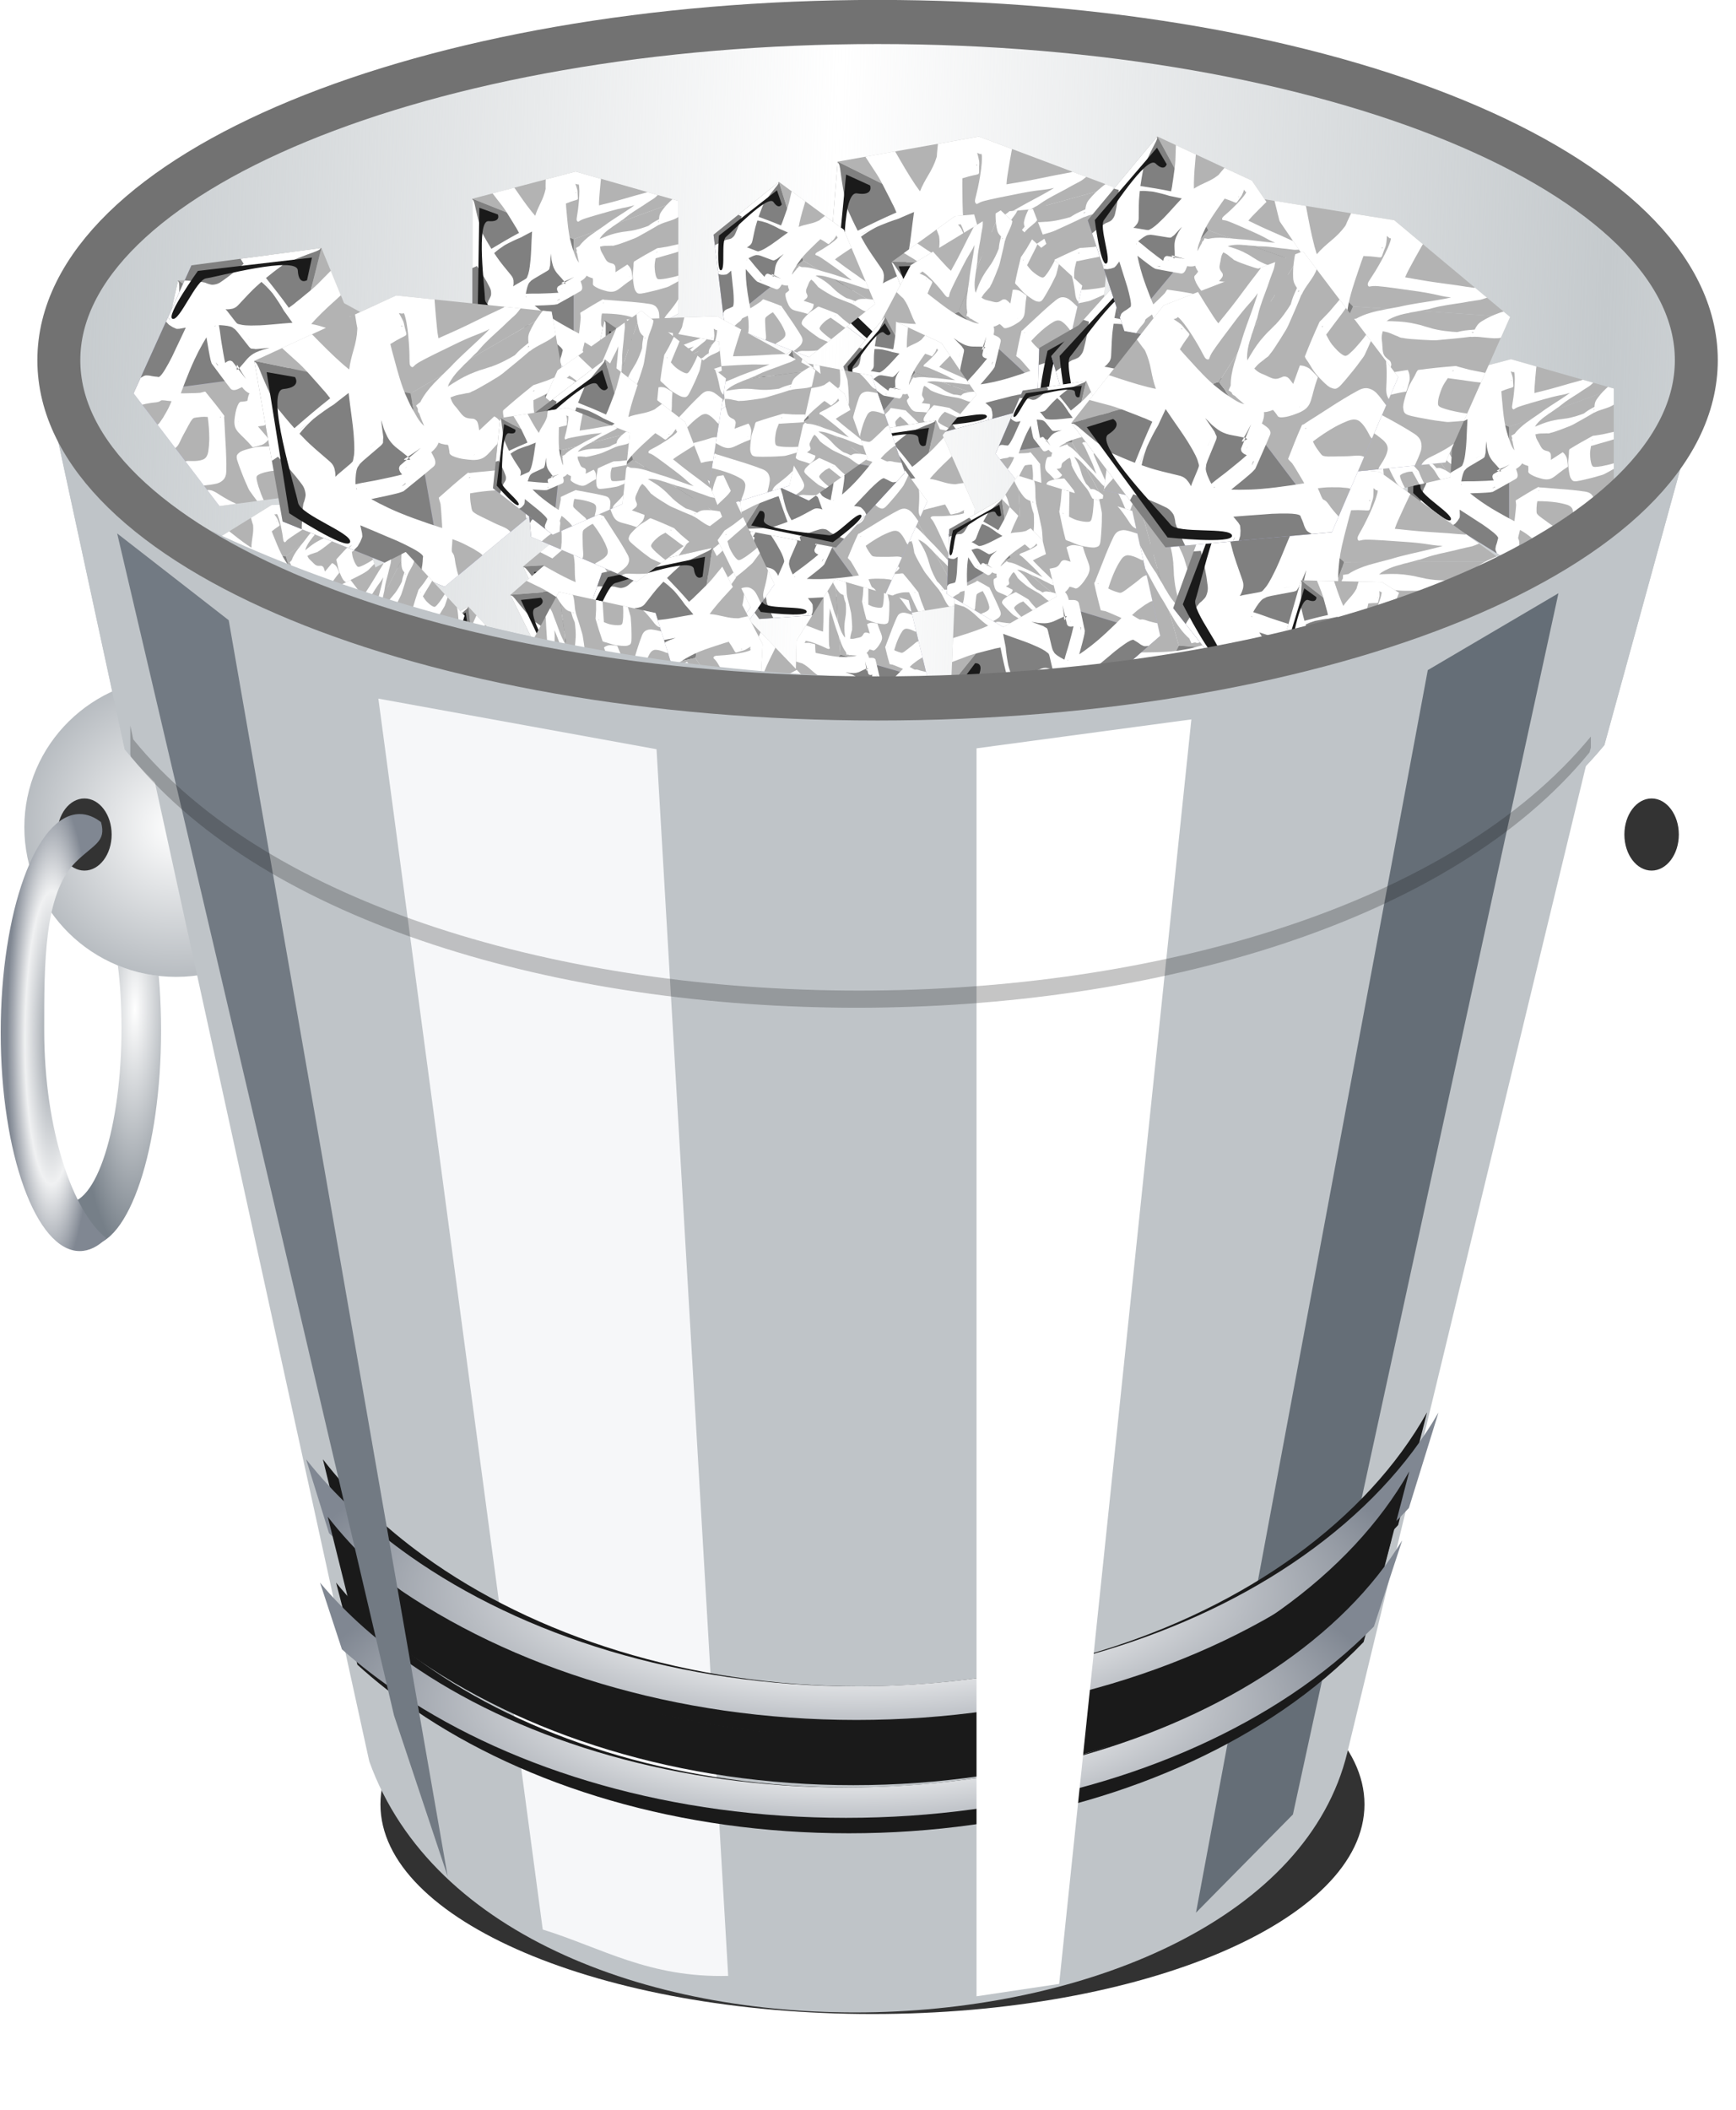<?xml version="1.0" encoding="UTF-8" standalone="no"?>
<!-- Created with Inkscape (http://www.inkscape.org/) -->
<svg
    xmlns:inkscape="http://www.inkscape.org/namespaces/inkscape"
    xmlns:rdf="http://www.w3.org/1999/02/22-rdf-syntax-ns#"
    xmlns="http://www.w3.org/2000/svg"
    xmlns:sodipodi="http://sodipodi.sourceforge.net/DTD/sodipodi-0.dtd"
    xmlns:ns1="http://sozi.baierouge.fr"
    xmlns:cc="http://creativecommons.org/ns#"
    xmlns:xlink="http://www.w3.org/1999/xlink"
    xmlns:dc="http://purl.org/dc/elements/1.1/"
    id="svg2"
    sodipodi:docname="no ice bucket challenge.svg"
    viewBox="0 0 129.84 157.8"
    version="1.1"
    inkscape:version="0.48.4 r9939"
  >
  <defs
      id="defs4"
    >
    <linearGradient
        id="linearGradient3947"
      >
      <stop
          id="stop3949"
          style="stop-color:#9198a0"
          offset="0"
      />
      <stop
          id="stop3951"
          style="stop-color:#f0f1f2"
          offset=".598"
      />
      <stop
          id="stop3953"
          style="stop-color:#808792"
          offset="1"
      />
    </linearGradient
    >
    <linearGradient
        id="linearGradient3904"
      >
      <stop
          id="stop3906"
          style="stop-color:#ffffff"
          offset="0"
      />
      <stop
          id="stop3908"
          style="stop-color:#767f88"
          offset="1"
      />
    </linearGradient
    >
    <linearGradient
        id="linearGradient3820"
      >
      <stop
          id="stop3822"
          style="stop-color:#9198a0"
          offset="0"
      />
      <stop
          id="stop3828"
          style="stop-color:#f0f1f2"
          offset=".381"
      />
      <stop
          id="stop3824"
          style="stop-color:#808792"
          offset="1"
      />
    </linearGradient
    >
    <filter
        id="filter3812"
        height="1.127"
        width="1.464"
        color-interpolation-filters="sRGB"
        y="-.063"
        x="-.232"
        inkscape:collect="always"
      >
      <feGaussianBlur
          id="feGaussianBlur3814"
          stdDeviation="8.804"
          inkscape:collect="always"
      />
    </filter
    >
    <filter
        id="filter3816"
        height="1.122"
        width="1.445"
        color-interpolation-filters="sRGB"
        y="-.061"
        x="-.223"
        inkscape:collect="always"
      >
      <feGaussianBlur
          id="feGaussianBlur3818"
          stdDeviation="8.765"
          inkscape:collect="always"
      />
    </filter
    >
    <filter
        id="filter3838"
        inkscape:collect="always"
        color-interpolation-filters="sRGB"
      >
      <feGaussianBlur
          id="feGaussianBlur3840"
          stdDeviation="3.08"
          inkscape:collect="always"
      />
    </filter
    >
    <filter
        id="filter3874"
        height="1.168"
        width="1.996"
        color-interpolation-filters="sRGB"
        y="-.084"
        x="-.498"
        inkscape:collect="always"
      >
      <feGaussianBlur
          id="feGaussianBlur3876"
          stdDeviation="11.622"
          inkscape:collect="always"
      />
    </filter
    >
    <filter
        id="filter3890"
        height="1.079"
        width="1.323"
        color-interpolation-filters="sRGB"
        y="-.04"
        x="-.161"
        inkscape:collect="always"
      >
      <feGaussianBlur
          id="feGaussianBlur3892"
          stdDeviation="5.795"
          inkscape:collect="always"
      />
    </filter
    >
    <filter
        id="filter3969"
        height="1.252"
        width="1.334"
        color-interpolation-filters="sRGB"
        y="-.126"
        x="-.167"
        inkscape:collect="always"
      >
      <feGaussianBlur
          id="feGaussianBlur3971"
          stdDeviation="0.986"
          inkscape:collect="always"
      />
    </filter
    >
    <filter
        id="filter4111"
        inkscape:collect="always"
        color-interpolation-filters="sRGB"
      >
      <feGaussianBlur
          id="feGaussianBlur4113"
          stdDeviation="3.626"
          inkscape:collect="always"
      />
    </filter
    >
    <filter
        id="filter4159"
        height="1.182"
        width="1.602"
        color-interpolation-filters="sRGB"
        y="-.091"
        x="-.301"
        inkscape:collect="always"
      >
      <feGaussianBlur
          id="feGaussianBlur4161"
          stdDeviation="2.808"
          inkscape:collect="always"
      />
    </filter
    >
    <filter
        id="filter4745"
        inkscape:collect="always"
        color-interpolation-filters="sRGB"
      >
      <feGaussianBlur
          id="feGaussianBlur4747"
          stdDeviation="2.661"
          inkscape:collect="always"
      />
    </filter
    >
    <filter
        id="filter4783"
        height="1.451"
        width="1.228"
        color-interpolation-filters="sRGB"
        y="-.226"
        x="-.114"
        inkscape:collect="always"
      >
      <feGaussianBlur
          id="feGaussianBlur4785"
          stdDeviation="12.183"
          inkscape:collect="always"
      />
    </filter
    >
    <linearGradient
        id="linearGradient6999"
        y2="103.17"
        spreadMethod="reflect"
        gradientUnits="userSpaceOnUse"
        x2="-717.1"
        y1="96.815"
        x1="-914.91"
        inkscape:collect="always"
      >
      <stop
          id="stop4241"
          style="stop-color:#c5cacd"
          offset="0"
      />
      <stop
          id="stop4243"
          style="stop-color:#c5cacd;stop-opacity:0"
          offset="1"
      />
    </linearGradient
    >
    <radialGradient
        id="radialGradient7001"
        xlink:href="#linearGradient3904"
        gradientUnits="userSpaceOnUse"
        cy="197.87"
        cx="-944.78"
        gradientTransform="matrix(.387 .015 -.03 1.623 -499.16 -49.067)"
        r="39.54"
        inkscape:collect="always"
    />
    <radialGradient
        id="radialGradient7003"
        xlink:href="#linearGradient3904"
        gradientUnits="userSpaceOnUse"
        cy="208.3"
        cx="-866.58"
        gradientTransform="matrix(1 0 0 .986 0 2.893)"
        r="39.54"
        inkscape:collect="always"
    />
    <radialGradient
        id="radialGradient7005"
        xlink:href="#linearGradient3947"
        gradientUnits="userSpaceOnUse"
        cy="203.49"
        cx="-986.37"
        gradientTransform="matrix(.296 .004 -.005 1.615 -599.37 -59.346)"
        r="39.54"
        inkscape:collect="always"
    />
    <radialGradient
        id="radialGradient7013"
        xlink:href="#linearGradient3820"
        gradientUnits="userSpaceOnUse"
        cy="444.06"
        cx="-684.53"
        gradientTransform="matrix(1 0 0 .342 0 271.53)"
        r="144.53"
        inkscape:collect="always"
    />
  </defs
  >
  <sodipodi:namedview
      id="base"
      fit-margin-left="0"
      inkscape:zoom="1.1448345"
      borderopacity="1.0"
      inkscape:current-layer="layer1"
      inkscape:cx="370.89835"
      inkscape:cy="101.54074"
      inkscape:window-maximized="1"
      showgrid="false"
      fit-margin-right="0"
      showguides="true"
      bordercolor="#666666"
      inkscape:window-x="-8"
      inkscape:guide-bbox="true"
      inkscape:window-y="-8"
      fit-margin-bottom="0"
      inkscape:window-width="1680"
      inkscape:pageopacity="0.0"
      inkscape:pageshadow="2"
      pagecolor="#ffffff"
      inkscape:document-units="px"
      inkscape:window-height="987"
      fit-margin-top="0"
  />
  <g
      id="layer1"
      inkscape:label="Ebene 1"
      inkscape:groupmode="layer"
      transform="translate(-65.294 -61.985)"
    >
    <g
        id="g6900"
      >
      <path
          id="path4749"
          sodipodi:rx="128.2236"
          sodipodi:ry="64.779633"
          style="opacity:.943;color:#000000;filter:url(#filter4783);fill:#1a1a1a"
          sodipodi:type="arc"
          d="m-550.29 480.03c0 35.777-57.408 64.78-128.22 64.78-70.816 0-128.22-29.003-128.22-64.78s57.408-64.78 128.22-64.78c70.816 0 128.22 29.003 128.22 64.78z"
          transform="matrix(.287 0 0 .242 325.28 80.746)"
          sodipodi:cy="480.03079"
          sodipodi:cx="-678.51654"
      />
      <path
          id="path2996"
          sodipodi:rx="207.58441"
          sodipodi:ry="83.473099"
          style="color:#000000;fill:url(#linearGradient6999)"
          sodipodi:type="arc"
          d="m-499.74 96.815c0 46.101-92.939 83.473-207.58 83.473-114.65 0-207.58-37.372-207.58-83.473s92.939-83.473 207.58-83.473c114.65 0 207.58 37.372 207.58 83.473z"
          transform="matrix(.292 0 0 .308 336.76 59.685)"
          sodipodi:cy="96.814873"
          sodipodi:cx="-707.32465"
      />
      <g
          id="g3973"
          transform="matrix(.287 0 0 .287 325.28 63.431)"
        >
        <path
            id="path3790"
            d="m-882.62 319.43c10.335 0 18.719-25.067 18.719-55.997s-8.385-55.997-18.719-55.997c-1.753 0-4.436 8.52-6.045 9.869 8.876 4.106 14.46 21.253 14.46 45.517 0 25.682-6.533 46.71-14.742 45.512 1.979 2.131 4.103 11.095 6.327 11.095z"
            sodipodi:nodetypes="ssscscs"
            style="color:#000000;fill:url(#radialGradient7001)"
            inkscape:connector-curvature="0"
        />
        <path
            id="path3894"
            sodipodi:rx="39.53989"
            sodipodi:ry="38.990723"
            style="color:#000000;fill:#ffffff"
            sodipodi:type="arc"
            d="m-827.04 208.3c0 21.534-17.703 38.991-39.54 38.991s-39.54-17.457-39.54-38.991 17.703-38.991 39.54-38.991 39.54 17.457 39.54 38.991z"
            transform="translate(6.59 2.197)"
            sodipodi:cy="208.29539"
            sodipodi:cx="-866.58258"
        />
        <path
            id="path3781"
            sodipodi:rx="39.53989"
            sodipodi:ry="38.990723"
            style="opacity:.522;color:#000000;fill:url(#radialGradient7003)"
            sodipodi:type="arc"
            d="m-827.04 208.3c0 21.534-17.703 38.991-39.54 38.991s-39.54-17.457-39.54-38.991 17.703-38.991 39.54-38.991 39.54 17.457 39.54 38.991z"
            transform="translate(6.59 2.197)"
            sodipodi:cy="208.29539"
            sodipodi:cx="-866.58258"
        />
        <path
            id="path3955"
            sodipodi:rx="7.0955553"
            sodipodi:ry="9.3968163"
            style="color:#000000;filter:url(#filter3969);fill:#333333"
            sodipodi:type="arc"
            d="m-874.86 213.55c0 5.19-3.177 9.397-7.096 9.397s-7.096-4.207-7.096-9.397 3.177-9.397 7.096-9.397 7.096 4.207 7.096 9.397z"
            transform="translate(-1.918 -1.151)"
            sodipodi:cy="213.55247"
            sodipodi:cx="-881.95837"
        />
        <path
            id="path3783"
            sodipodi:nodetypes="ssscsscs"
            style="color:#000000;fill:url(#radialGradient7005)"
            inkscape:connector-curvature="0"
            d="m-885.1 320.93c-11.369 0-20.593-25.485-20.593-56.93s9.224-56.93 20.593-56.93c1.929 0 3.781 0.729 5.551 2.101 1.462 5.242-1.967 5.767-6.68 10.494-8.219 8.244-8.129 26.425-8.129 43.715 0 26.11 7.553 47.489 16.218 54.204-2.177 2.167-4.514 3.347-6.96 3.347z"
        />
      </g
      >
      <g
          id="g3980"
          transform="matrix(-.287 0 0 .287 -64.85 63.431)"
        >
        <path
            id="path3982"
            sodipodi:nodetypes="ssscscs"
            style="color:#000000;fill:url(#radialGradient7001)"
            inkscape:connector-curvature="0"
            d="m-882.62 319.43c10.335 0 18.719-25.067 18.719-55.997s-8.385-55.997-18.719-55.997c-1.753 0-4.436 8.52-6.045 9.869 8.876 4.106 14.46 21.253 14.46 45.517 0 25.682-6.533 46.71-14.742 45.512 1.979 2.131 4.103 11.095 6.327 11.095z"
        />
        <path
            id="path3984"
            sodipodi:rx="39.53989"
            sodipodi:ry="38.990723"
            style="color:#000000;fill:#ffffff"
            sodipodi:type="arc"
            d="m-827.04 208.3c0 21.534-17.703 38.991-39.54 38.991s-39.54-17.457-39.54-38.991 17.703-38.991 39.54-38.991 39.54 17.457 39.54 38.991z"
            transform="translate(6.59 2.197)"
            sodipodi:cy="208.29539"
            sodipodi:cx="-866.58258"
        />
        <path
            id="path3986"
            sodipodi:rx="39.53989"
            sodipodi:ry="38.990723"
            style="opacity:.522;color:#000000;fill:url(#radialGradient7003)"
            sodipodi:type="arc"
            d="m-827.04 208.3c0 21.534-17.703 38.991-39.54 38.991s-39.54-17.457-39.54-38.991 17.703-38.991 39.54-38.991 39.54 17.457 39.54 38.991z"
            transform="translate(6.59 2.197)"
            sodipodi:cy="208.29539"
            sodipodi:cx="-866.58258"
        />
        <path
            id="path3988"
            sodipodi:rx="7.0955553"
            sodipodi:ry="9.3968163"
            style="color:#000000;filter:url(#filter3969);fill:#333333"
            sodipodi:type="arc"
            d="m-874.86 213.55c0 5.19-3.177 9.397-7.096 9.397s-7.096-4.207-7.096-9.397 3.177-9.397 7.096-9.397 7.096 4.207 7.096 9.397z"
            transform="translate(-1.918 -1.151)"
            sodipodi:cy="213.55247"
            sodipodi:cx="-881.95837"
        />
        <path
            id="path3990"
            d="m-885.1 320.93c-11.369 0-20.593-25.485-20.593-56.93s9.224-56.93 20.593-56.93c1.929 0 3.781 0.729 5.551 2.101 1.462 5.242-1.967 5.767-6.68 10.494-8.219 8.244-8.129 26.425-8.129 43.715 0 26.11 7.553 47.489 16.218 54.204-2.177 2.167-4.514 3.347-6.96 3.347z"
            sodipodi:nodetypes="ssscsscs"
            style="color:#000000;fill:url(#radialGradient7005)"
            inkscape:connector-curvature="0"
        />
      </g
      >
      <path
          id="path3770"
          style="color:#000000;fill:#bfc4c8"
          inkscape:connector-curvature="0"
          d="m192.23 92.486c-27.812 30.396-96.784 22.58-122.65 2.207l5.041 23.332c0.694 0.844 1.45 1.653 2.252 2.44l16.039 73.227c9.493 26.453 67.204 23.788 73.146-0.637l17.851-73.792c0.48-0.509 0.942-1.03 1.381-1.561l6.934-25.216z"
      />
      <g
          id="g4247"
          transform="matrix(.126 0 0 .126 147.05 7.383)"
        >
        <path
            id="path4249"
            style="fill-rule:evenodd;color:#000000;fill:#afafde"
            inkscape:connector-curvature="0"
            d="m186.79 728.82 60.141 37.466 62.116-35.47-60.986-27.171z"
        />
        <path
            id="path4251"
            style="fill-rule:evenodd;color:#000000;fill:#b3b3b3"
            inkscape:connector-curvature="0"
            d="m186.79 662.67 60.141 24.013 62.116-22.734-60.986-17.415z"
        />
        <path
            id="path4253"
            style="fill-rule:evenodd;color:#000000;fill:#b3b3b3"
            inkscape:connector-curvature="0"
            d="m246.93 686.68v79.599l62.116-35.47v-66.863z"
        />
        <path
            id="path4255"
            style="fill-rule:evenodd;color:#000000;fill:#808080"
            inkscape:connector-curvature="0"
            d="m186.79 662.67 60.141 24.013v79.599l-60.141-37.466z"
        />
        <path
            id="path4257"
            style="color:#000000;filter:url(#filter4111);fill:#ffffff"
            inkscape:connector-curvature="0"
            d="m248.06 646.53-17.75 4.688c-0.002 1.033 0.019-1.062-0.062 3.969-0.003 0.519 0.027 1.043 0.031 1.562-0.041 0.217-0.077 0.441-0.125 0.656-0.595 2.691-1.621 5.256-2.844 7.719-1.207 2.486-2.404 4.998-3.188 7.656-0.144-0.155-0.29-0.319-0.438-0.469-0.609-0.726-1.219-1.417-1.812-2.156-3.622-4.514-6.873-9.301-10.156-14.062l-12.94 3.4c0.185 0.24 0.378 0.479 0.562 0.719 0.831 1.068 1.637 2.121 2.469 3.188 2.471 3.168 2.997 3.705 5.188 7.062 0.703 1.078 1.357 2.185 2.031 3.281 3.227 5.244 0.451 0.64 3.25 5.312 0.857 1.218 1.489 2.595 2.219 3.906-5.568 2.971-11.007 6.166-16.406 9.438-1.855-2.973-3.583-6.028-5.281-9.094-2.043-5.627-3.365-11.473-4.625-17.312-0.034-0.162-0.06-0.29-0.094-0.438 0.039-0.045 0.056-0.09 0-0.062-0.013 0.006-0.019 0.025-0.031 0.031-0.349-1.495-0.72-2.27-1.281-2.469v40.781c0.862-0.382 2.005-0.906 2.719-1.219 0.195 0.299 0.338 0.5 0.562 0.844 2.471 3.663 4.844 7.413 6.812 11.375 0.567 1.022 0.963 2.086 1.031 3.25 0.058 1.069 0.095 1.797-0.375 2.781-0.22 0.519-0.445 1.038-0.719 1.531-0.279 0.501-0.323 0.415-0.531 0.969-0.079 0.209-0.124 0.411-0.188 0.625-0.084 0.222-0.194 0.457-0.25 0.688-0.187 0.77-0.235 1.57-0.406 2.344-0.235 1.06-0.534 1.888-0.812 2.938-0.136 0.512-0.25 1.047-0.375 1.562-0.109 0.533-0.193 1.063-0.312 1.594-0.01 0.042-0.021 0.083-0.031 0.125l17.29 10.75c0.593-0.333 1.187-0.67 1.781-1-0.17 0.136-0.759 0.584-1.031 0.719-0.243 0.121-0.503 0.202-0.75 0.281l2.062 1.312c0.867-0.619 1.587-1.153 1.75-1.25 0.153-0.181 1.224-1.407 1.406-1.656 0.173-0.237 0.309-0.504 0.469-0.75 0.119-0.182 0.606-0.878 0.688-1.125 0.072-0.22 0.058-0.459 0.094-0.688 0.022-0.239 0.059-0.478 0.062-0.719 0.006-0.398-0.079-1.82-0.094-2.125-0.019-0.398-0.051-0.789-0.062-1.188 3.438 2.172 6.838 4.413 10.25 6.625 4.903 3.178 2.051 1.231 6.406 4.312 1.734 1.344 3.585 2.611 5.125 4.188 0.288 0.295 0.833 0.942 1.031 1.375 0.055 0.119 0.066 0.278 0.094 0.406-0.078 0.211-0.169 0.404-0.219 0.625-0.209 0.933-0.402 1.844-0.719 2.75-0.407 0.964-0.617 1.964-0.719 3 0.011 0.772 0.357 1.438 0.656 2.125 0.06 0.166 0.105 0.332 0.156 0.5l7.312 4.562 6.281-3.594c-0.132-1.111-0.227-2.219-0.25-3.344-0.015-0.54-0.059-1.085-0.062-1.625-0.007-1.274 0.243-2.787-0.219-4-0.219-0.44-0.477-0.827-0.344-1.344 0.12-0.899 0.405-1.778 0.625-2.656 0.121-0.494 0.221-0.976 0.344-1.469 0.032-0.129 0.057-0.274 0.094-0.406 1.143 0.65 2.289 1.319 3.375 2.062 1.117 0.765 1.893 1.396 2.969 2.219 0.45 0.344 0.892 0.69 1.344 1.031 0.379 0.355 0.774 0.711 1.156 1.062 0.276 0.254 0.564 0.501 0.844 0.75 0.186 0.165 0.364 0.315 0.531 0.5 0.248 0.275 0.465 0.579 0.656 0.906l12.812-7.312c-0.873-1.617-2.232-2.318-3.969-3.469-1.562-0.978-3.01-2.108-4.5-3.188-1.23-0.891-2.462-1.748-3.656-2.688-0.56-0.565-1.428-1.112-1.656-1.938-0.057-0.205-0.088-0.8-0.094-0.969-0.038-1.516 0.014-3.058 0.219-4.562 0.058-0.423 0.171-0.955 0.281-1.469 3.766-0.002 7.523 0.196 11.25 0.719 1.04 0.146 2.059 0.382 3.094 0.562 2.1 0.593 4.959 0.847 6.219 2.938 0.481 0.798 0.477 1.356 0.625 2.25 0.201 2.098-0.138 4.191-0.5 6.25-0.067 0.442-0.069 0.924 0.062 1.344l13.281-7.562c-0.006-0.136 0.004-0.269 0-0.406 0.039-2.135 0.091-4.281-0.156-6.406-0.122-0.483-0.198-0.972-0.375-1.438-0.36-0.945-1.056-2.074-1.875-2.688-1.901-1.425-4.519-1.291-6.719-1.719-3.14-0.349-3.989-0.467-7.219-0.75-4.462-0.391-8.947-0.637-13.406-1.062-0.597-0.034-1.184-0.092-1.781-0.125-0.404-0.022-0.817-0.013-1.219-0.062-0.281-0.035-0.563-0.323-0.812-0.188-4.501 2.449-8.887 5.156-13.25 7.844-0.107 0.066-0.057 0.249-0.062 0.375-0.008 0.157 0.016 0.312 0.031 0.469 0.091 0.602 0.178 1.205 0.219 1.812-0.049 1.123-0.189 2.224-0.281 3.344-0.173 1.688-0.348 3.379-0.562 5.062-0.054 0.427-0.14 0.853-0.188 1.281-0.002 0.021 0.002 0.042 0 0.062-1.726-0.958-3.504-1.836-5.219-2.812-3.641-2.017-7.275-4.067-10.781-6.312-2.917-1.868-4.681-3.117-7.438-5.188-0.972-0.73-1.915-1.505-2.875-2.25 0.569-0.018 0.839-0.04 2.531-0.094 2.938-0.093 3.881-0.107 6.719-0.281 0.822-0.05 1.619-0.091 2.438-0.188 0.591-0.07 1.195-0.207 1.781-0.312 4.581-2.575 9.193-5.048 13.719-7.719 1.272-0.75 1.177-2.366 0.844-3.562-0.218-0.788-0.474-1.571-0.75-2.344 1.529-0.859 2.824-1.913 3.625-3.312 0.694 0.553 1.506 0.883 2.344 1.188 0.241 0.165 1.179 0.191 1.281 0.5 0.086 0.756 0.084 1.521 0.062 2.281 0.064 0.391-0.176 0.903 0 1.281 0.359 0.771 1.064 1.14 1.75 1.562 2.113 1.25 4.514 1.897 6.875 2.5 5.931 1.168 6.406-1.889 14.812-7.281 0.142-0.091-0.206-2.601-0.25-2.875-0.126-0.806-0.18-1.657-0.438-2.438-0.183-0.553-0.472-1.043-0.781-1.531-0.337-0.606-0.798-1.108-1.312-1.562-0.088-0.067-0.193-0.12-0.281-0.188l-6.969 4.531c-0.01-0.27 0.027-0.545 0-0.812-0.028-1.002 0.097-2.046-0.25-3-0.489-0.867-1.057-1.307-2.062-1.438-0.82-0.214-1.661-0.445-2.344-0.969-0.804-0.6-1.277-1.513-1.75-2.375-0.491-0.875-0.888-1.784-1.438-2.625-0.528-0.856-0.964-1.786-1.156-2.781-0.086-0.384-0.15-0.771-0.219-1.156 0.822-0.173 1.655-0.367 2.281-0.438 1.402-0.158 2.847-0.022 4.25-0.156 0.814 0.049 1.584 0.116 2.344-0.25 2.416-0.505 4.697-1.536 7.031-2.312 0.566-0.218 3.948-1.509 4.438-1.719 0.75-0.321 1.507-0.632 2.219-1.031 4.104-2.301 8.195-4.538 12.188-6.969 0.108-0.016 0.204-0.045 0.312-0.062 3.232-1.855 8.557-2.558 11.438-4.688v-9.562l-3.438-0.969c-0.585 0.434-1.091 0.964-1.625 1.469-1.925 1.82-3.636 3.848-5.125 6.031-0.989 1.414-1.179 2.724-1.25 4.344-3.417 1.854-3.969 2.148-6.312 3.938-0.6 0.234-1.199 0.439-2.031 0.75-1.94 0.663-3.903 1.278-5.906 1.719-0.742 0.108-1.443 0.333-2.188 0.438-0.216 0.016-0.441 0.036-0.656 0.062-0.866 0.105-1.729 0.263-2.594 0.375-2.196 0.285-1.429 0.105-3.844 0.594-0.768 0.155-1.548 0.329-2.312 0.5-3.2 0.786-6.252 2.038-9.281 3.312-0.005 0.146-0.097 0.168-0.219 0.188 0.007-0.013 0.024-0.018 0.031-0.031 0.198-0.356 0.4-0.735 0.594-1.094 1.403-1.829 3.119-3.41 4.969-4.781 1.719-1.186 0.866-0.575 2.5-1.812 1.659-0.988 3.15-2.207 4.75-3.281 2.057-1.381 0.434-0.141 2.562-1.875 3.292-2.724 6.989-4.87 10.562-7.188 0.776-0.503 1.545-1.047 2.312-1.562 0.727-0.471 1.459-0.937 2.188-1.406 0.646-0.416 1.32-0.793 1.938-1.25 0.553-0.41 1.053-0.881 1.562-1.344 0.22-0.2 0.445-0.387 0.656-0.594l-6.375-1.812c-0.089 0.076-0.194 0.176-0.281 0.25-2.25 0.68-4.548 1.254-6.812 1.875-4.218 1.186-8.386 2.483-12.625 3.594-0.857 0.225-3.659 0.941-4.656 1.188-1.201 0.304-2.435 0.559-3.625 0.906-0.186 0.054-0.348 0.091-0.531 0.156-0.005-0.148-0.029-0.29-0.031-0.438-0.021-1.456 0.019-1.685 0.094-3.219 0.273-3.72 0.588-7.445 0.969-11.156 0.036-0.328 0.087-0.643 0.125-0.969l-15.094-4.312zm-0.125 7.25c0.331 0.121 0.67 0.218 1 0.344 0.149 0.027 0.318 0.091 0.469 0.094 0.272 0.006 0.315-0.383 0.5 0 0.175 0.343 0.206 0.713 0.25 1.094 0.111 0.967 0.128 1.934 0.156 2.906-0.012 3.679-0.357 7.351-0.812 11-0.305 2.11-0.199 1.493-0.531 3.469-0.069 0.41-0.123 0.808-0.188 1.219-0.139 0.882-0.29 2.027 0.812 2.438 0.532-0.213 0.903-0.572 1.406-0.844 1.357-0.733 2.898-1.122 4.344-1.625 2.761-0.879 5.526-1.645 8.312-2.438 3.074-0.874 6.145-1.799 9.25-2.562 0.853-0.2 1.706-0.408 2.562-0.594 2.487-0.539 4.999-0.888 7.406-1.75 0.055-0.018 0.128-0.043 0.188-0.062-1.553 1.275-3.289 2.325-4.938 3.469-4.495 2.991-9.137 5.755-13.438 9.031-2.535 1.735-5.066 3.46-7.562 5.25-2.547 1.913-4.974 4.022-6.875 6.594l-1.969 1.094c0.249 0.478 0.394 0.984 0.5 1.5 0.002 0.01-0.002 0.021 0 0.031-0.075 0.226-0.145 0.441-0.156 0.656-0.02 0.393 0.15 0.859 0.406 1.25 0.132 1.324 0.493 2.603 0.75 3.906 0.099 0.454 0.194 0.925 0.312 1.375-0.194-0.235-0.379-0.485-0.562-0.75-0.928-1.337-1.556-2.869-2.062-4.406-0.377-1.095-0.794-2.183-1.156-3.281-0.598-1.813-1.01-3.689-1.5-5.531-0.171-0.873-0.38-1.748-0.531-2.625-0.904-5.229-1.242-10.506-1.75-15.781-0.061-0.901-0.13-1.818-0.188-2.719 8.364-3.46 7.19-0.908 6.938-5.688-0.033-0.838-0.014-1.673-0.188-2.5-0.294-1.215-0.728-2.389-1.156-3.562zm0.219 5.156c0.156-0.086 0.2 0.322 0.188 0.5-0.006 0.088-0.159-0.091-0.219-0.156-0.062-0.068-0.102-0.145-0.156-0.219 0.065-0.036 0.122-0.089 0.188-0.125zm49.469 17.031c-0.003 0.155-0.025 0.312-0.094 0.406-0.107 0.145-0.716 0.063-0.562-0.031 0.214-0.131 0.441-0.244 0.656-0.375zm-2.219 2.75c-0.374 0.214-0.604 0.338-1 0.562 0.275-0.173 0.646-0.411 0.844-0.5 0.054-0.024 0.101-0.043 0.156-0.062zm-73.16 3.4c-0.014 0.3-0.048 0.606-0.062 0.906-0.114 2.622-0.051 1.236-0.219 4.125-0.179 3.82-0.267 7.625-0.594 11.438-0.311 2.839-0.568 6.032-1.375 8.781-0.09 0.308-0.552 1.508-0.719 1.938-0.111 0.187-0.201 0.398-0.344 0.562-0.035 0.04-0.677 0.484-0.75 0.531-0.163 0.106-0.669 0.409-0.5 0.312-1.825 1.053-3.65 2.123-5.469 3.188-0.287 0.168-0.745 0.489-1.219 0.812 0.028-0.082 0.068-0.167 0.094-0.25 0.241-1.117 0.22-2.24 0.125-3.375-0.264-1.531-0.843-2.345-1.844-3.531-2.79-3.495-5.782-6.85-8.25-10.594-0.467-0.676-0.91-1.354-1.375-2.031 1.74-1.569 3.629-2.962 5.594-4.25 0.536-0.339 0.597-0.391 0.969-0.625 2.184-1.161 1.247-0.685 4.875-2.469 0.845-0.381 1.683-0.784 2.531-1.156 0.689-0.303 1.401-0.516 2.062-0.875 0.553-0.3 1.105-0.604 1.656-0.906 1.6-0.844 3.209-1.693 4.812-2.531zm86.812 7.531c-2.193 0.513-4.396 0.985-6.594 1.469-1.584 0.258-3.167 0.485-4.75 0.75-0.437 0.073-0.923 0.039-1.312 0.25-4.579 2.481-9.1 5.045-13.531 7.781-0.288 0.178-0.335 0.93-0.375 1.25-0.02 1.032-0.044 2.07-0.188 3.094-0.229 1.794-0.396 3.629-0.219 5.438 0.107 1.178 0.224 2.331 0.406 3.5 0.105 0.674 0.292 1.839 0.469 2.5 0.103 0.385 0.25 0.747 0.375 1.125 0.356 0.594 0.806 1.446 1.406 1.844 0.654 0.433 1.677 0.361 2.375 0.281 0.953-0.109 3.244-0.637 4.062-0.812 3.069-0.713 6.118-1.426 9.125-2.375 1.064-0.336 2.197-0.55 3.188-1.062 1.876-0.972 3.72-2 5.562-3.031v-3.344c-2.367 0.745-4.774 1.257-7.219 1.719-1.177 0.171-2.169 0.351-3.344 0.406-0.609 0.029-1.558 0.084-2.031-0.438-0.157-0.172-0.253-0.395-0.375-0.594-0.859-2.028-0.974-4.265-1.094-6.438-0.046-1.672 0.299-3.297 0.562-4.938 0.208-0.058 0.418-0.097 0.625-0.156 1.709-0.485 3.419-1.006 5.125-1.5 1.766-0.511 3.555-0.96 5.312-1.5 0.662-0.203 1.611-0.511 2.438-0.781v-4.438zm-104.97 1.562c-1.256 0.717-2.679 1.544-4.406 2.5-0.974 0.539 1.901-1.148 2.875-1.688 0.508-0.282 1.014-0.547 1.531-0.812zm92.5 2.969c0.122-0.01 0.195-0.012 0.125 0.031-0.226 0.14-0.46 0.268-0.688 0.406 0.012-0.051 0.018-0.106 0.031-0.156 0.059-0.08 0.064-0.182 0.156-0.219 0.077-0.03 0.253-0.053 0.375-0.062zm-63.312 1.062c0.017 0.108 0.059 0.177 0.312 2 0.076 0.547 0.096 1.081 0.188 1.625 0.203 1.209 0.56 2.411 0.875 3.594 0.543 1.687 1.434 3.231 2.562 4.594 0.735 0.887 1.549 1.7 2.312 2.562 0.581 0.744 1.285 1.411 1.875 2.156 1.296-0.531 3.313-1.397 5.969-2.719-1.867 1.081-3.732 2.161-5.594 3.25 0.008 0.012 0.023 0.019 0.031 0.031 0.196 0.299 0.347 0.759 0.25 0.812-0.118 0.065-0.243-0.062-0.375-0.094-0.419-0.044-0.676-0.091-0.969-0.125-0.989 0.582-1.985 1.16-2.969 1.75-0.164 0.098-0.263 0.283-0.375 0.438-0.519 0.714-0.344 1.44-0.094 2.219 0.099 0.207 0.207 0.42 0.312 0.625 0.117 0.227 0.199 0.354 0.281 0.5-3.042 0.257-6.103 0.337-9.156 0.438-3.364 0.175-6.789-0.026-10.156 0.188 0.052-0.346 0.091-0.687 0.156-1.031 0.217-1.149 0.447-2.011 0.75-3.125 0.314-0.901 0.598-1.846 1.219-2.594 0.136-0.163 0.324-0.282 0.469-0.438 0.778-0.831 0.083-0.256 1.094-1 0.283-0.19 0.568-0.363 0.844-0.562 0.061-0.044 0.128-0.079 0.188-0.125 1.588-0.925 3.503-2.08 8.156-4.812 0.179-0.105 0.878-0.66 1-0.906 0.064-0.129 0.289-1.347 0.312-1.469 0.07-0.253 0.181-0.491 0.219-0.75 0.059-0.404 0.114-2.623 0.125-2.844 0.098-1.993 0.15-2.093 0.188-4.188zm7.438 17.688c0.354-0.208 0.708-0.418 1.062-0.625-0.119-0.178-0.242-0.363-0.375-0.531-2.035 0.833-2.297 0.969-0.688 1.156zm-10.47-9.43c0.037-0.02-0.511 0.303-1.812 1.062-2.052 1.225-1.227 0.723-1.156 0.656 1.317-0.752 2.932-1.699 2.969-1.719zm50.094 5.312c0.189-0.105-0.354 0.285-0.562 0.344-0.021 0.006-0.042-0.005-0.062 0 0.208-0.115 0.417-0.228 0.625-0.344zm-12.031 6.719c-0.01 0.018-0.019 0.049-0.031 0.062-0.111 0.131-0.619 0.303-0.469 0.219 0.167-0.094 0.333-0.188 0.5-0.281zm-27.938 0.188c-0.324 0.187-0.645 0.376-0.969 0.562 0.193-0.13 0.358-0.264 0.562-0.375 0.136-0.074 0.276-0.134 0.406-0.188zm-21.812 5.094c0.099-0.086 0.193 0.215 0.281 0.312l-0.094 0.062c-0.082-0.108-0.29-0.286-0.188-0.375zm20.094 1.312c-0.039 0.119-0.061 0.249-0.125 0.312-0.078 0.078-2.31 1.163-1.219 0.5 0.447-0.271 0.895-0.543 1.344-0.812zm70.406 0.094c-0.714 1.251-1.506 2.466-2.375 3.625-1.374 1.819-1.568 2.102-2.969 3.812-1.189 1.452-2.564 2.81-3.188 4.625-0.07 0.3-0.173 0.602-0.219 0.906-0.033 0.22-0.06 0.435-0.062 0.656l8.812-5.031v-8.594zm-44.56 2.07c0.313 0.105 0.152 0.083 0.469 0.094-0.184 0.11-0.378 0.203-0.562 0.312 0.001-0.149 0.035-0.29 0.094-0.406z"
        />
        <path
            id="path4259"
            d="m190.94 668.04-0.915 57.953s20.436 19.216 22.266 15.861c1.83-3.355-17.996-14.336-17.996-19.521 0-5.185-5.49-46.973 2.135-46.363 7.625 0.61 5.49-3.965 5.49-3.965z"
            style="color:#000000;filter:url(#filter4159);fill:#1a1a1a"
            inkscape:connector-curvature="0"
        />
      </g
      >
      <g
          id="g4231"
          transform="matrix(.126 0 0 .126 77.087 -6.65)"
        >
        <path
            id="path4030"
            d="m186.79 728.82 60.141 37.466 62.116-35.47-60.986-27.171z"
            style="fill-rule:evenodd;color:#000000;fill:#afafde"
            inkscape:connector-curvature="0"
        />
        <path
            id="path4036"
            d="m186.79 662.67 60.141 24.013 62.116-22.734-60.986-17.415z"
            style="fill-rule:evenodd;color:#000000;fill:#b3b3b3"
            inkscape:connector-curvature="0"
        />
        <path
            id="path4038"
            d="m246.93 686.68v79.599l62.116-35.47v-66.863z"
            style="fill-rule:evenodd;color:#000000;fill:#b3b3b3"
            inkscape:connector-curvature="0"
        />
        <path
            id="path4040"
            d="m186.79 662.67 60.141 24.013v79.599l-60.141-37.466z"
            style="fill-rule:evenodd;color:#000000;fill:#808080"
            inkscape:connector-curvature="0"
        />
        <path
            id="path4082"
            style="color:#000000;filter:url(#filter4111);fill:#ffffff"
            inkscape:connector-curvature="0"
            d="m248.06 646.53-17.75 4.688c-0.002 1.033 0.019-1.062-0.062 3.969-0.003 0.519 0.027 1.043 0.031 1.562-0.041 0.217-0.077 0.441-0.125 0.656-0.595 2.691-1.621 5.256-2.844 7.719-1.207 2.486-2.404 4.998-3.188 7.656-0.144-0.155-0.29-0.319-0.438-0.469-0.609-0.726-1.219-1.417-1.812-2.156-3.622-4.514-6.873-9.301-10.156-14.062l-12.94 3.4c0.185 0.24 0.378 0.479 0.562 0.719 0.831 1.068 1.637 2.121 2.469 3.188 2.471 3.168 2.997 3.705 5.188 7.062 0.703 1.078 1.357 2.185 2.031 3.281 3.227 5.244 0.451 0.64 3.25 5.312 0.857 1.218 1.489 2.595 2.219 3.906-5.568 2.971-11.007 6.166-16.406 9.438-1.855-2.973-3.583-6.028-5.281-9.094-2.043-5.627-3.365-11.473-4.625-17.312-0.034-0.162-0.06-0.29-0.094-0.438 0.039-0.045 0.056-0.09 0-0.062-0.013 0.006-0.019 0.025-0.031 0.031-0.349-1.495-0.72-2.27-1.281-2.469v40.781c0.862-0.382 2.005-0.906 2.719-1.219 0.195 0.299 0.338 0.5 0.562 0.844 2.471 3.663 4.844 7.413 6.812 11.375 0.567 1.022 0.963 2.086 1.031 3.25 0.058 1.069 0.095 1.797-0.375 2.781-0.22 0.519-0.445 1.038-0.719 1.531-0.279 0.501-0.323 0.415-0.531 0.969-0.079 0.209-0.124 0.411-0.188 0.625-0.084 0.222-0.194 0.457-0.25 0.688-0.187 0.77-0.235 1.57-0.406 2.344-0.235 1.06-0.534 1.888-0.812 2.938-0.136 0.512-0.25 1.047-0.375 1.562-0.109 0.533-0.193 1.063-0.312 1.594-0.01 0.042-0.021 0.083-0.031 0.125l17.29 10.75c0.593-0.333 1.187-0.67 1.781-1-0.17 0.136-0.759 0.584-1.031 0.719-0.243 0.121-0.503 0.202-0.75 0.281l2.062 1.312c0.867-0.619 1.587-1.153 1.75-1.25 0.153-0.181 1.224-1.407 1.406-1.656 0.173-0.237 0.309-0.504 0.469-0.75 0.119-0.182 0.606-0.878 0.688-1.125 0.072-0.22 0.058-0.459 0.094-0.688 0.022-0.239 0.059-0.478 0.062-0.719 0.006-0.398-0.079-1.82-0.094-2.125-0.019-0.398-0.051-0.789-0.062-1.188 3.438 2.172 6.838 4.413 10.25 6.625 4.903 3.178 2.051 1.231 6.406 4.312 1.734 1.344 3.585 2.611 5.125 4.188 0.288 0.295 0.833 0.942 1.031 1.375 0.055 0.119 0.066 0.278 0.094 0.406-0.078 0.211-0.169 0.404-0.219 0.625-0.209 0.933-0.402 1.844-0.719 2.75-0.407 0.964-0.617 1.964-0.719 3 0.011 0.772 0.357 1.438 0.656 2.125 0.06 0.166 0.105 0.332 0.156 0.5l7.312 4.562 6.281-3.594c-0.132-1.111-0.227-2.219-0.25-3.344-0.015-0.54-0.059-1.085-0.062-1.625-0.007-1.274 0.243-2.787-0.219-4-0.219-0.44-0.477-0.827-0.344-1.344 0.12-0.899 0.405-1.778 0.625-2.656 0.121-0.494 0.221-0.976 0.344-1.469 0.032-0.129 0.057-0.274 0.094-0.406 1.143 0.65 2.289 1.319 3.375 2.062 1.117 0.765 1.893 1.396 2.969 2.219 0.45 0.344 0.892 0.69 1.344 1.031 0.379 0.355 0.774 0.711 1.156 1.062 0.276 0.254 0.564 0.501 0.844 0.75 0.186 0.165 0.364 0.315 0.531 0.5 0.248 0.275 0.465 0.579 0.656 0.906l12.812-7.312c-0.873-1.617-2.232-2.318-3.969-3.469-1.562-0.978-3.01-2.108-4.5-3.188-1.23-0.891-2.462-1.748-3.656-2.688-0.56-0.565-1.428-1.112-1.656-1.938-0.057-0.205-0.088-0.8-0.094-0.969-0.038-1.516 0.014-3.058 0.219-4.562 0.058-0.423 0.171-0.955 0.281-1.469 3.766-0.002 7.523 0.196 11.25 0.719 1.04 0.146 2.059 0.382 3.094 0.562 2.1 0.593 4.959 0.847 6.219 2.938 0.481 0.798 0.477 1.356 0.625 2.25 0.201 2.098-0.138 4.191-0.5 6.25-0.067 0.442-0.069 0.924 0.062 1.344l13.281-7.562c-0.006-0.136 0.004-0.269 0-0.406 0.039-2.135 0.091-4.281-0.156-6.406-0.122-0.483-0.198-0.972-0.375-1.438-0.36-0.945-1.056-2.074-1.875-2.688-1.901-1.425-4.519-1.291-6.719-1.719-3.14-0.349-3.989-0.467-7.219-0.75-4.462-0.391-8.947-0.637-13.406-1.062-0.597-0.034-1.184-0.092-1.781-0.125-0.404-0.022-0.817-0.013-1.219-0.062-0.281-0.035-0.563-0.323-0.812-0.188-4.501 2.449-8.887 5.156-13.25 7.844-0.107 0.066-0.057 0.249-0.062 0.375-0.008 0.157 0.016 0.312 0.031 0.469 0.091 0.602 0.178 1.205 0.219 1.812-0.049 1.123-0.189 2.224-0.281 3.344-0.173 1.688-0.348 3.379-0.562 5.062-0.054 0.427-0.14 0.853-0.188 1.281-0.002 0.021 0.002 0.042 0 0.062-1.726-0.958-3.504-1.836-5.219-2.812-3.641-2.017-7.275-4.067-10.781-6.312-2.917-1.868-4.681-3.117-7.438-5.188-0.972-0.73-1.915-1.505-2.875-2.25 0.569-0.018 0.839-0.04 2.531-0.094 2.938-0.093 3.881-0.107 6.719-0.281 0.822-0.05 1.619-0.091 2.438-0.188 0.591-0.07 1.195-0.207 1.781-0.312 4.581-2.575 9.193-5.048 13.719-7.719 1.272-0.75 1.177-2.366 0.844-3.562-0.218-0.788-0.474-1.571-0.75-2.344 1.529-0.859 2.824-1.913 3.625-3.312 0.694 0.553 1.506 0.883 2.344 1.188 0.241 0.165 1.179 0.191 1.281 0.5 0.086 0.756 0.084 1.521 0.062 2.281 0.064 0.391-0.176 0.903 0 1.281 0.359 0.771 1.064 1.14 1.75 1.562 2.113 1.25 4.514 1.897 6.875 2.5 5.931 1.168 6.406-1.889 14.812-7.281 0.142-0.091-0.206-2.601-0.25-2.875-0.126-0.806-0.18-1.657-0.438-2.438-0.183-0.553-0.472-1.043-0.781-1.531-0.337-0.606-0.798-1.108-1.312-1.562-0.088-0.067-0.193-0.12-0.281-0.188l-6.969 4.531c-0.01-0.27 0.027-0.545 0-0.812-0.028-1.002 0.097-2.046-0.25-3-0.489-0.867-1.057-1.307-2.062-1.438-0.82-0.214-1.661-0.445-2.344-0.969-0.804-0.6-1.277-1.513-1.75-2.375-0.491-0.875-0.888-1.784-1.438-2.625-0.528-0.856-0.964-1.786-1.156-2.781-0.086-0.384-0.15-0.771-0.219-1.156 0.822-0.173 1.655-0.367 2.281-0.438 1.402-0.158 2.847-0.022 4.25-0.156 0.814 0.049 1.584 0.116 2.344-0.25 2.416-0.505 4.697-1.536 7.031-2.312 0.566-0.218 3.948-1.509 4.438-1.719 0.75-0.321 1.507-0.632 2.219-1.031 4.104-2.301 8.195-4.538 12.188-6.969 0.108-0.016 0.204-0.045 0.312-0.062 3.232-1.855 8.557-2.558 11.438-4.688v-9.562l-3.438-0.969c-0.585 0.434-1.091 0.964-1.625 1.469-1.925 1.82-3.636 3.848-5.125 6.031-0.989 1.414-1.179 2.724-1.25 4.344-3.417 1.854-3.969 2.148-6.312 3.938-0.6 0.234-1.199 0.439-2.031 0.75-1.94 0.663-3.903 1.278-5.906 1.719-0.742 0.108-1.443 0.333-2.188 0.438-0.216 0.016-0.441 0.036-0.656 0.062-0.866 0.105-1.729 0.263-2.594 0.375-2.196 0.285-1.429 0.105-3.844 0.594-0.768 0.155-1.548 0.329-2.312 0.5-3.2 0.786-6.252 2.038-9.281 3.312-0.005 0.146-0.097 0.168-0.219 0.188 0.007-0.013 0.024-0.018 0.031-0.031 0.198-0.356 0.4-0.735 0.594-1.094 1.403-1.829 3.119-3.41 4.969-4.781 1.719-1.186 0.866-0.575 2.5-1.812 1.659-0.988 3.15-2.207 4.75-3.281 2.057-1.381 0.434-0.141 2.562-1.875 3.292-2.724 6.989-4.87 10.562-7.188 0.776-0.503 1.545-1.047 2.312-1.562 0.727-0.471 1.459-0.937 2.188-1.406 0.646-0.416 1.32-0.793 1.938-1.25 0.553-0.41 1.053-0.881 1.562-1.344 0.22-0.2 0.445-0.387 0.656-0.594l-6.375-1.812c-0.089 0.076-0.194 0.176-0.281 0.25-2.25 0.68-4.548 1.254-6.812 1.875-4.218 1.186-8.386 2.483-12.625 3.594-0.857 0.225-3.659 0.941-4.656 1.188-1.201 0.304-2.435 0.559-3.625 0.906-0.186 0.054-0.348 0.091-0.531 0.156-0.005-0.148-0.029-0.29-0.031-0.438-0.021-1.456 0.019-1.685 0.094-3.219 0.273-3.72 0.588-7.445 0.969-11.156 0.036-0.328 0.087-0.643 0.125-0.969l-15.094-4.312zm-0.125 7.25c0.331 0.121 0.67 0.218 1 0.344 0.149 0.027 0.318 0.091 0.469 0.094 0.272 0.006 0.315-0.383 0.5 0 0.175 0.343 0.206 0.713 0.25 1.094 0.111 0.967 0.128 1.934 0.156 2.906-0.012 3.679-0.357 7.351-0.812 11-0.305 2.11-0.199 1.493-0.531 3.469-0.069 0.41-0.123 0.808-0.188 1.219-0.139 0.882-0.29 2.027 0.812 2.438 0.532-0.213 0.903-0.572 1.406-0.844 1.357-0.733 2.898-1.122 4.344-1.625 2.761-0.879 5.526-1.645 8.312-2.438 3.074-0.874 6.145-1.799 9.25-2.562 0.853-0.2 1.706-0.408 2.562-0.594 2.487-0.539 4.999-0.888 7.406-1.75 0.055-0.018 0.128-0.043 0.188-0.062-1.553 1.275-3.289 2.325-4.938 3.469-4.495 2.991-9.137 5.755-13.438 9.031-2.535 1.735-5.066 3.46-7.562 5.25-2.547 1.913-4.974 4.022-6.875 6.594l-1.969 1.094c0.249 0.478 0.394 0.984 0.5 1.5 0.002 0.01-0.002 0.021 0 0.031-0.075 0.226-0.145 0.441-0.156 0.656-0.02 0.393 0.15 0.859 0.406 1.25 0.132 1.324 0.493 2.603 0.75 3.906 0.099 0.454 0.194 0.925 0.312 1.375-0.194-0.235-0.379-0.485-0.562-0.75-0.928-1.337-1.556-2.869-2.062-4.406-0.377-1.095-0.794-2.183-1.156-3.281-0.598-1.813-1.01-3.689-1.5-5.531-0.171-0.873-0.38-1.748-0.531-2.625-0.904-5.229-1.242-10.506-1.75-15.781-0.061-0.901-0.13-1.818-0.188-2.719 8.364-3.46 7.19-0.908 6.938-5.688-0.033-0.838-0.014-1.673-0.188-2.5-0.294-1.215-0.728-2.389-1.156-3.562zm0.219 5.156c0.156-0.086 0.2 0.322 0.188 0.5-0.006 0.088-0.159-0.091-0.219-0.156-0.062-0.068-0.102-0.145-0.156-0.219 0.065-0.036 0.122-0.089 0.188-0.125zm49.469 17.031c-0.003 0.155-0.025 0.312-0.094 0.406-0.107 0.145-0.716 0.063-0.562-0.031 0.214-0.131 0.441-0.244 0.656-0.375zm-2.219 2.75c-0.374 0.214-0.604 0.338-1 0.562 0.275-0.173 0.646-0.411 0.844-0.5 0.054-0.024 0.101-0.043 0.156-0.062zm-73.16 3.4c-0.014 0.3-0.048 0.606-0.062 0.906-0.114 2.622-0.051 1.236-0.219 4.125-0.179 3.82-0.267 7.625-0.594 11.438-0.311 2.839-0.568 6.032-1.375 8.781-0.09 0.308-0.552 1.508-0.719 1.938-0.111 0.187-0.201 0.398-0.344 0.562-0.035 0.04-0.677 0.484-0.75 0.531-0.163 0.106-0.669 0.409-0.5 0.312-1.825 1.053-3.65 2.123-5.469 3.188-0.287 0.168-0.745 0.489-1.219 0.812 0.028-0.082 0.068-0.167 0.094-0.25 0.241-1.117 0.22-2.24 0.125-3.375-0.264-1.531-0.843-2.345-1.844-3.531-2.79-3.495-5.782-6.85-8.25-10.594-0.467-0.676-0.91-1.354-1.375-2.031 1.74-1.569 3.629-2.962 5.594-4.25 0.536-0.339 0.597-0.391 0.969-0.625 2.184-1.161 1.247-0.685 4.875-2.469 0.845-0.381 1.683-0.784 2.531-1.156 0.689-0.303 1.401-0.516 2.062-0.875 0.553-0.3 1.105-0.604 1.656-0.906 1.6-0.844 3.209-1.693 4.812-2.531zm86.812 7.531c-2.193 0.513-4.396 0.985-6.594 1.469-1.584 0.258-3.167 0.485-4.75 0.75-0.437 0.073-0.923 0.039-1.312 0.25-4.579 2.481-9.1 5.045-13.531 7.781-0.288 0.178-0.335 0.93-0.375 1.25-0.02 1.032-0.044 2.07-0.188 3.094-0.229 1.794-0.396 3.629-0.219 5.438 0.107 1.178 0.224 2.331 0.406 3.5 0.105 0.674 0.292 1.839 0.469 2.5 0.103 0.385 0.25 0.747 0.375 1.125 0.356 0.594 0.806 1.446 1.406 1.844 0.654 0.433 1.677 0.361 2.375 0.281 0.953-0.109 3.244-0.637 4.062-0.812 3.069-0.713 6.118-1.426 9.125-2.375 1.064-0.336 2.197-0.55 3.188-1.062 1.876-0.972 3.72-2 5.562-3.031v-3.344c-2.367 0.745-4.774 1.257-7.219 1.719-1.177 0.171-2.169 0.351-3.344 0.406-0.609 0.029-1.558 0.084-2.031-0.438-0.157-0.172-0.253-0.395-0.375-0.594-0.859-2.028-0.974-4.265-1.094-6.438-0.046-1.672 0.299-3.297 0.562-4.938 0.208-0.058 0.418-0.097 0.625-0.156 1.709-0.485 3.419-1.006 5.125-1.5 1.766-0.511 3.555-0.96 5.312-1.5 0.662-0.203 1.611-0.511 2.438-0.781v-4.438zm-104.97 1.562c-1.256 0.717-2.679 1.544-4.406 2.5-0.974 0.539 1.901-1.148 2.875-1.688 0.508-0.282 1.014-0.547 1.531-0.812zm92.5 2.969c0.122-0.01 0.195-0.012 0.125 0.031-0.226 0.14-0.46 0.268-0.688 0.406 0.012-0.051 0.018-0.106 0.031-0.156 0.059-0.08 0.064-0.182 0.156-0.219 0.077-0.03 0.253-0.053 0.375-0.062zm-63.312 1.062c0.017 0.108 0.059 0.177 0.312 2 0.076 0.547 0.096 1.081 0.188 1.625 0.203 1.209 0.56 2.411 0.875 3.594 0.543 1.687 1.434 3.231 2.562 4.594 0.735 0.887 1.549 1.7 2.312 2.562 0.581 0.744 1.285 1.411 1.875 2.156 1.296-0.531 3.313-1.397 5.969-2.719-1.867 1.081-3.732 2.161-5.594 3.25 0.008 0.012 0.023 0.019 0.031 0.031 0.196 0.299 0.347 0.759 0.25 0.812-0.118 0.065-0.243-0.062-0.375-0.094-0.419-0.044-0.676-0.091-0.969-0.125-0.989 0.582-1.985 1.16-2.969 1.75-0.164 0.098-0.263 0.283-0.375 0.438-0.519 0.714-0.344 1.44-0.094 2.219 0.099 0.207 0.207 0.42 0.312 0.625 0.117 0.227 0.199 0.354 0.281 0.5-3.042 0.257-6.103 0.337-9.156 0.438-3.364 0.175-6.789-0.026-10.156 0.188 0.052-0.346 0.091-0.687 0.156-1.031 0.217-1.149 0.447-2.011 0.75-3.125 0.314-0.901 0.598-1.846 1.219-2.594 0.136-0.163 0.324-0.282 0.469-0.438 0.778-0.831 0.083-0.256 1.094-1 0.283-0.19 0.568-0.363 0.844-0.562 0.061-0.044 0.128-0.079 0.188-0.125 1.588-0.925 3.503-2.08 8.156-4.812 0.179-0.105 0.878-0.66 1-0.906 0.064-0.129 0.289-1.347 0.312-1.469 0.07-0.253 0.181-0.491 0.219-0.75 0.059-0.404 0.114-2.623 0.125-2.844 0.098-1.993 0.15-2.093 0.188-4.188zm7.438 17.688c0.354-0.208 0.708-0.418 1.062-0.625-0.119-0.178-0.242-0.363-0.375-0.531-2.035 0.833-2.297 0.969-0.688 1.156zm-10.47-9.43c0.037-0.02-0.511 0.303-1.812 1.062-2.052 1.225-1.227 0.723-1.156 0.656 1.317-0.752 2.932-1.699 2.969-1.719zm50.094 5.312c0.189-0.105-0.354 0.285-0.562 0.344-0.021 0.006-0.042-0.005-0.062 0 0.208-0.115 0.417-0.228 0.625-0.344zm-12.031 6.719c-0.01 0.018-0.019 0.049-0.031 0.062-0.111 0.131-0.619 0.303-0.469 0.219 0.167-0.094 0.333-0.188 0.5-0.281zm-27.938 0.188c-0.324 0.187-0.645 0.376-0.969 0.562 0.193-0.13 0.358-0.264 0.562-0.375 0.136-0.074 0.276-0.134 0.406-0.188zm-21.812 5.094c0.099-0.086 0.193 0.215 0.281 0.312l-0.094 0.062c-0.082-0.108-0.29-0.286-0.188-0.375zm20.094 1.312c-0.039 0.119-0.061 0.249-0.125 0.312-0.078 0.078-2.31 1.163-1.219 0.5 0.447-0.271 0.895-0.543 1.344-0.812zm70.406 0.094c-0.714 1.251-1.506 2.466-2.375 3.625-1.374 1.819-1.568 2.102-2.969 3.812-1.189 1.452-2.564 2.81-3.188 4.625-0.07 0.3-0.173 0.602-0.219 0.906-0.033 0.22-0.06 0.435-0.062 0.656l8.812-5.031v-8.594zm-44.56 2.07c0.313 0.105 0.152 0.083 0.469 0.094-0.184 0.11-0.378 0.203-0.562 0.312 0.001-0.149 0.035-0.29 0.094-0.406z"
        />
        <path
            id="path4133"
            style="color:#000000;filter:url(#filter4159);fill:#1a1a1a"
            inkscape:connector-curvature="0"
            d="m190.94 668.04-0.915 57.953s20.436 19.216 22.266 15.861c1.83-3.355-17.996-14.336-17.996-19.521 0-5.185-5.49-46.973 2.135-46.363 7.625 0.61 5.49-3.965 5.49-3.965z"
        />
      </g
      >
      <use
          id="use4261"
          xlink:href="#g4231"
          transform="matrix(.14 .609 -.609 .14 204.43 16.238)"
          height="1052.362"
          width="744.094"
          y="0"
          x="0"
      />
      <use
          id="use4263"
          xlink:href="#g4231"
          transform="matrix(.333 -.6 .6 .333 56.735 121.88)"
          height="1052.362"
          width="744.094"
          y="0"
          x="0"
      />
      <use
          id="use4265"
          xlink:href="#g4231"
          transform="matrix(.538 .009 -.009 .538 82.172 35.06)"
          height="1052.362"
          width="744.094"
          y="0"
          x="0"
      />
      <use
          id="use4267"
          xlink:href="#g4231"
          transform="matrix(.471 .481 -.481 .471 127.68 -11.508)"
          height="1052.362"
          width="744.094"
          y="0"
          x="0"
      />
      <use
          id="use4269"
          xlink:href="#g4231"
          transform="matrix(1.338 .109 -.109 1.338 1.693 -39.716)"
          height="1052.362"
          width="744.094"
          y="0"
          x="0"
      />
      <use
          id="use4271"
          xlink:href="#g4231"
          transform="matrix(.684 -.264 .264 .684 42.859 55.581)"
          height="1052.362"
          width="744.094"
          y="0"
          x="0"
      />
      <use
          id="use4273"
          xlink:href="#g4231"
          transform="matrix(.668 -.724 .724 .668 6.879 110.28)"
          height="1052.362"
          width="744.094"
          y="0"
          x="0"
      />
      <use
          id="use4275"
          xlink:href="#g4231"
          transform="matrix(.448 .374 -.374 .448 115.15 13.597)"
          height="1052.362"
          width="744.094"
          y="0"
          x="0"
      />
      <use
          id="use4277"
          xlink:href="#g4231"
          transform="matrix(.143 .892 -.892 .143 189.46 -7.329)"
          height="1052.362"
          width="744.094"
          y="0"
          x="0"
      />
      <use
          id="use4279"
          xlink:href="#g4231"
          transform="matrix(.807 -.585 .585 .807 -8.958 98.396)"
          height="1052.362"
          width="744.094"
          y="0"
          x="0"
      />
      <use
          id="use4295"
          xlink:href="#g4231"
          transform="matrix(.79 -.541 .541 .79 22.512 93.047)"
          height="1052.362"
          width="744.094"
          y="0"
          x="0"
      />
      <use
          id="use4297"
          xlink:href="#g4231"
          transform="matrix(.605 1.049 -1.049 .605 171.5 -69.083)"
          height="1052.362"
          width="744.094"
          y="0"
          x="0"
      />
      <use
          id="use4299"
          xlink:href="#g4231"
          transform="matrix(.855 .764 -.764 .855 122.97 -61.107)"
          height="1052.362"
          width="744.094"
          y="0"
          x="0"
      />
      <use
          id="use4301"
          xlink:href="#g4231"
          transform="matrix(.086 .57 -.57 .086 181.69 26.51)"
          height="1052.362"
          width="744.094"
          y="0"
          x="0"
      />
      <use
          id="use4303"
          xlink:href="#g4231"
          transform="matrix(.753 .427 -.427 .753 107.93 5.929)"
          height="1052.362"
          width="744.094"
          y="0"
          x="0"
      />
      <use
          id="use4305"
          xlink:href="#g4231"
          transform="matrix(.113 -1.413 1.413 .113 28.374 254.12)"
          height="1052.362"
          width="744.094"
          y="0"
          x="0"
      />
      <use
          id="use4307"
          xlink:href="#g4231"
          transform="matrix(.313 -1.016 1.016 .313 26.862 191.33)"
          height="1052.362"
          width="744.094"
          y="0"
          x="0"
      />
      <use
          id="use4309"
          xlink:href="#g4231"
          transform="matrix(.271 .471 -.471 .271 149.14 31.078)"
          height="1052.362"
          width="744.094"
          y="0"
          x="0"
      />
      <use
          id="use4311"
          xlink:href="#g4231"
          transform="matrix(.211 .682 -.682 .211 195.01 14.179)"
          height="1052.362"
          width="744.094"
          y="0"
          x="0"
      />
      <use
          id="use4313"
          xlink:href="#g4231"
          transform="matrix(1.346 .488 -.488 1.346 59.168 -56.301)"
          height="1052.362"
          width="744.094"
          y="0"
          x="0"
      />
      <use
          id="use4315"
          xlink:href="#g4231"
          transform="matrix(.729 .21 -.21 .729 105.39 28.226)"
          height="1052.362"
          width="744.094"
          y="0"
          x="0"
      />
      <use
          id="use4317"
          xlink:href="#g4231"
          transform="matrix(1.291 .573 -.573 1.291 72.569 -80.211)"
          height="1052.362"
          width="744.094"
          y="0"
          x="0"
      />
      <use
          id="use4319"
          xlink:href="#g4231"
          transform="matrix(.751 .625 -.625 .751 124.32 -48.408)"
          height="1052.362"
          width="744.094"
          y="0"
          x="0"
      />
      <use
          id="use4323"
          xlink:href="#g4231"
          transform="matrix(.473 .587 -.587 .473 121.07 -19.824)"
          height="1052.362"
          width="744.094"
          y="0"
          x="0"
      />
      <use
          id="use4325"
          xlink:href="#g4231"
          transform="matrix(1.116 -.845 .845 1.116 -31.807 92.88)"
          height="1052.362"
          width="744.094"
          y="0"
          x="0"
      />
      <use
          id="use4361"
          xlink:href="#g4231"
          transform="matrix(.189 -.653 .653 .189 55.54 166.49)"
          height="1052.362"
          width="744.094"
          y="0"
          x="0"
      />
      <use
          id="use4363"
          xlink:href="#g4231"
          transform="matrix(.159 -.838 .838 .159 40.435 173.71)"
          height="1052.362"
          width="744.094"
          y="0"
          x="0"
      />
      <use
          id="use4365"
          xlink:href="#g4231"
          transform="matrix(.372 .522 -.522 .372 127.22 7.064)"
          height="1052.362"
          width="744.094"
          y="0"
          x="0"
      />
      <use
          id="use4367"
          xlink:href="#g4231"
          transform="matrix(1.026 .231 -.231 1.026 25.027 -16.154)"
          height="1052.362"
          width="744.094"
          y="0"
          x="0"
      />
      <use
          id="use4369"
          xlink:href="#g4231"
          transform="matrix(.577 -.058 .058 .577 47.646 49.811)"
          height="1052.362"
          width="744.094"
          y="0"
          x="0"
      />
      <use
          id="use4371"
          xlink:href="#g4231"
          transform="matrix(.802 .193 -.193 .802 43.535 18.022)"
          height="1052.362"
          width="744.094"
          y="0"
          x="0"
      />
      <use
          id="use4375"
          xlink:href="#g4231"
          transform="matrix(.359 -.48 .48 .359 35.743 138.83)"
          height="1052.362"
          width="744.094"
          y="0"
          x="0"
      />
      <use
          id="use4377"
          xlink:href="#g4231"
          transform="matrix(.968 -.453 .453 .968 -27.796 75.541)"
          height="1052.362"
          width="744.094"
          y="0"
          x="0"
      />
      <use
          id="use4379"
          xlink:href="#g4231"
          transform="matrix(.915 -.45 .45 .915 -23.181 81.43)"
          height="1052.362"
          width="744.094"
          y="0"
          x="0"
      />
      <use
          id="use4381"
          xlink:href="#g4231"
          transform="matrix(.665 .657 -.657 .665 93.499 -10.501)"
          height="1052.362"
          width="744.094"
          y="0"
          x="0"
      />
      <use
          id="use4383"
          xlink:href="#g4231"
          transform="matrix(.462 .83 -.83 .462 138.45 -10.829)"
          height="1052.362"
          width="744.094"
          y="0"
          x="0"
      />
      <use
          id="use4387"
          xlink:href="#g4231"
          transform="matrix(.225 .992 -.992 .225 172.17 -14.159)"
          height="1052.362"
          width="744.094"
          y="0"
          x="0"
      />
      <use
          id="use4391"
          xlink:href="#g4231"
          transform="matrix(.188 -.857 .857 .188 19.291 191.2)"
          height="1052.362"
          width="744.094"
          y="0"
          x="0"
      />
      <use
          id="use4393"
          xlink:href="#g4231"
          transform="matrix(.267 .501 -.501 .267 111.96 36.422)"
          height="1052.362"
          width="744.094"
          y="0"
          x="0"
      />
      <use
          id="use4401"
          xlink:href="#g4231"
          transform="matrix(.446 .735 -.735 .446 100.07 -4.975)"
          height="1052.362"
          width="744.094"
          y="0"
          x="0"
      />
      <use
          id="use4403"
          xlink:href="#g4231"
          transform="matrix(.529 -.25 .25 .529 11.753 99.463)"
          height="1052.362"
          width="744.094"
          y="0"
          x="0"
      />
      <use
          id="use4405"
          xlink:href="#g4231"
          transform="matrix(1.109 .009 -.009 1.109 -31.924 19.891)"
          height="1052.362"
          width="744.094"
          y="0"
          x="0"
      />
      <use
          id="use4407"
          xlink:href="#g4231"
          transform="matrix(.753 -.231 .231 .753 -13.255 68.442)"
          height="1052.362"
          width="744.094"
          y="0"
          x="0"
      />
      <use
          id="use4411"
          xlink:href="#g4231"
          transform="matrix(1.069 .242 -.242 1.069 -10.352 -23.545)"
          height="1052.362"
          width="744.094"
          y="0"
          x="0"
      />
      <use
          id="use4413"
          xlink:href="#g4231"
          transform="matrix(.155 1.166 -1.166 .155 163.34 -48.705)"
          height="1052.362"
          width="744.094"
          y="0"
          x="0"
      />
      <use
          id="use4415"
          xlink:href="#g4231"
          transform="matrix(.485 .223 -.223 .485 59.072 29.85)"
          height="1052.362"
          width="744.094"
          y="0"
          x="0"
      />
      <use
          id="use4417"
          xlink:href="#g4231"
          transform="matrix(1.441 -.254 .254 1.441 -80.205 3.794)"
          height="1052.362"
          width="744.094"
          y="0"
          x="0"
      />
      <use
          id="use4419"
          xlink:href="#g4231"
          transform="matrix(.564 -.522 .522 .564 -9.999 120.4)"
          height="1052.362"
          width="744.094"
          y="0"
          x="0"
      />
      <use
          id="use4423"
          xlink:href="#g4231"
          transform="matrix(.407 .493 -.493 .407 107.09 7.278)"
          height="1052.362"
          width="744.094"
          y="0"
          x="0"
      />
      <use
          id="use4425"
          xlink:href="#g4231"
          transform="matrix(.601 -.751 .751 .601 -14.302 126.08)"
          height="1052.362"
          width="744.094"
          y="0"
          x="0"
      />
      <use
          id="use4427"
          xlink:href="#g4231"
          transform="matrix(.576 .758 -.758 .576 110.84 -31.671)"
          height="1052.362"
          width="744.094"
          y="0"
          x="0"
      />
      <use
          id="use4429"
          xlink:href="#g4231"
          transform="matrix(.63 .066 -.066 .63 44.393 38.189)"
          height="1052.362"
          width="744.094"
          y="0"
          x="0"
      />
      <path
          id="path3768"
          d="m69.584 94.69 5.045 23.331c20.552 24.973 89.531 25.229 110.66-0.315l6.936-25.223c-27.81 30.403-96.784 22.583-122.65 2.213z"
          sodipodi:nodetypes="ccccc"
          style="color:#000000;fill:#bfc4c8"
          inkscape:connector-curvature="0"
      />
      <path
          id="path3792"
          style="color:#000000;filter:url(#filter3812);fill:#f6f7f9"
          d="m-807.27 176.99 42.835 320.71c15.366 4.77 27.664 12.608 48.327 12.082l-18.672-319.61z"
          sodipodi:nodetypes="ccccc"
          transform="matrix(.287 0 0 .287 325.28 63.431)"
          inkscape:connector-curvature="0"
      />
      <path
          id="path3794"
          d="m-533.79 169.56-60.408 323.75 25.262-25.589 69.195-318.19z"
          style="color:#000000;filter:url(#filter3816);fill:#656e77"
          transform="matrix(.287 0 0 .287 325.28 63.431)"
          inkscape:connector-curvature="0"
      />
      <g
          id="g3854"
          transform="matrix(.293 0 0 .297 329.84 55.233)"
        >
        <path
            id="path3856"
            style="block-progression:tb;text-indent:0;filter:url(#filter3838);color:#000000;text-transform:none;fill:#1a1a1a"
            inkscape:connector-curvature="0"
            transform="matrix(.975 0 0 1 -16.334 0)"
            d="m-535.69 378.37c-7.814 13.39-19.538 25.648-34.531 36.094-28.863 20.108-69.32 32.844-114.06 32.844-44.742 0-85.199-12.736-114.06-32.844-10.468-7.293-19.341-15.479-26.406-24.312l5.844 22.906c4.844 4.485 10.107 8.715 15.719 12.625 30.764 21.432 72.66 34.406 118.91 34.406 46.246 0 88.173-12.974 118.94-34.406 8.181-5.7 15.598-12.074 22.094-18.969l7.562-28.344z"
        />
        <path
            id="path3858"
            sodipodi:nodetypes="csssccssscc"
            style="block-progression:tb;text-indent:0;color:#000000;text-transform:none;fill:url(#radialGradient7013)"
            inkscape:connector-curvature="0"
            d="m-535.69 378.37c-7.814 13.39-19.538 25.648-34.531 36.094-28.863 20.108-69.32 32.844-114.06 32.844-44.742 0-85.199-12.736-114.06-32.844-10.468-7.293-19.341-15.479-26.406-24.312l5.844 18.6c4.844 4.485 10.107 8.715 15.719 12.625 30.764 21.432 72.66 34.406 118.91 34.406 46.246 0 88.173-12.974 118.94-34.406 8.181-5.7 15.598-12.074 22.094-18.969z"
        />
      </g
      >
      <g
          id="g3842"
          transform="matrix(.287 0 0 .287 325.28 63.431)"
        >
        <path
            id="path3830"
            style="block-progression:tb;text-indent:0;filter:url(#filter3838);color:#000000;text-transform:none;fill:#1a1a1a"
            inkscape:connector-curvature="0"
            transform="matrix(.975 0 0 1 -16.334 0)"
            d="m-535.69 378.37c-7.814 13.39-19.538 25.648-34.531 36.094-28.863 20.108-69.32 32.844-114.06 32.844-44.742 0-85.199-12.736-114.06-32.844-10.468-7.293-19.341-15.479-26.406-24.312l5.844 22.906c4.844 4.485 10.107 8.715 15.719 12.625 30.764 21.432 72.66 34.406 118.91 34.406 46.246 0 88.173-12.974 118.94-34.406 8.181-5.7 15.598-12.074 22.094-18.969l7.562-28.344z"
        />
        <path
            id="path3772"
            sodipodi:nodetypes="csssccssscc"
            style="block-progression:tb;text-indent:0;color:#000000;text-transform:none;fill:url(#radialGradient7013)"
            inkscape:connector-curvature="0"
            d="m-535.69 378.37c-7.814 13.39-19.538 25.648-34.531 36.094-28.863 20.108-69.32 32.844-114.06 32.844-44.742 0-85.199-12.736-114.06-32.844-10.468-7.293-19.341-15.479-26.406-24.312l5.844 18.6c4.844 4.485 10.107 8.715 15.719 12.625 30.764 21.432 72.66 34.406 118.91 34.406 46.246 0 88.173-12.974 118.94-34.406 8.181-5.7 15.598-12.074 22.094-18.969z"
        />
      </g
      >
      <g
          id="g3846"
          transform="matrix(.28 0 0 .268 320.16 75.771)"
        >
        <path
            id="path3848"
            d="m-535.69 378.37c-7.814 13.39-19.538 25.648-34.531 36.094-28.863 20.108-69.32 32.844-114.06 32.844-44.742 0-85.199-12.736-114.06-32.844-10.468-7.293-19.341-15.479-26.406-24.312l5.844 22.906c4.844 4.485 10.107 8.715 15.719 12.625 30.764 21.432 72.66 34.406 118.91 34.406 46.246 0 88.173-12.974 118.94-34.406 8.181-5.7 15.598-12.074 22.094-18.969l7.562-28.344z"
            style="block-progression:tb;text-indent:0;filter:url(#filter3838);color:#000000;text-transform:none;fill:#1a1a1a"
            transform="matrix(.975 0 0 1 -16.334 0)"
            inkscape:connector-curvature="0"
        />
        <path
            id="path3850"
            d="m-535.69 378.37c-7.814 13.39-19.538 25.648-34.531 36.094-28.863 20.108-69.32 32.844-114.06 32.844-44.742 0-85.199-12.736-114.06-32.844-10.468-7.293-19.341-15.479-26.406-24.312l5.844 18.6c4.844 4.485 10.107 8.715 15.719 12.625 30.764 21.432 72.66 34.406 118.91 34.406 46.246 0 88.173-12.974 118.94-34.406 8.181-5.7 15.598-12.074 22.094-18.969z"
            sodipodi:nodetypes="csssccssscc"
            style="block-progression:tb;text-indent:0;color:#000000;text-transform:none;fill:url(#radialGradient7013)"
            inkscape:connector-curvature="0"
        />
      </g
      >
      <path
          id="path3862"
          d="m-651.39 189.94v325.16l21.534-3.23 34.454-329.47z"
          style="color:#000000;filter:url(#filter3874);fill:#ffffff"
          transform="matrix(.287 0 0 .287 325.28 63.431)"
          inkscape:connector-curvature="0"
      />
      <path
          id="path3864"
          d="m-875.34 133.95 29.07 22.61 57.064 327.31-13.997-41.991z"
          style="color:#000000;filter:url(#filter3890);fill:#727a83"
          transform="matrix(.287 0 0 .287 325.28 63.431)"
          inkscape:connector-curvature="0"
      />
      <path
          id="path2998"
          sodipodi:rx="207.58441"
          sodipodi:ry="83.473099"
          style="color:#000000;stroke:#727272;stroke-width:10.887;fill:none"
          sodipodi:type="arc"
          d="m-499.74 96.815c0 46.101-92.939 83.473-207.58 83.473-114.65 0-207.58-37.372-207.58-83.473s92.939-83.473 207.58-83.473c114.65 0 207.58 37.372 207.58 83.473z"
          transform="matrix(.295 0 0 .303 339.59 59.586)"
          sodipodi:cy="96.814873"
          sodipodi:cx="-707.32465"
      />
      <path
          id="path4721"
          d="m-874.59 184.02v7.469l0.125 0.594c71.595 86.996 311.91 87.894 385.53-1.094l0.344-1.25v-2.875c-73.954 88.643-313.72 87.635-385.22 0.75l-0.781-3.594z"
          style="opacity:.505;color:#000000;filter:url(#filter4745);fill:#1a1a1a"
          transform="matrix(.283 0 0 .287 322.55 63.431)"
          inkscape:connector-curvature="0"
      />
    </g
    >
  </g
  >
</svg
>
